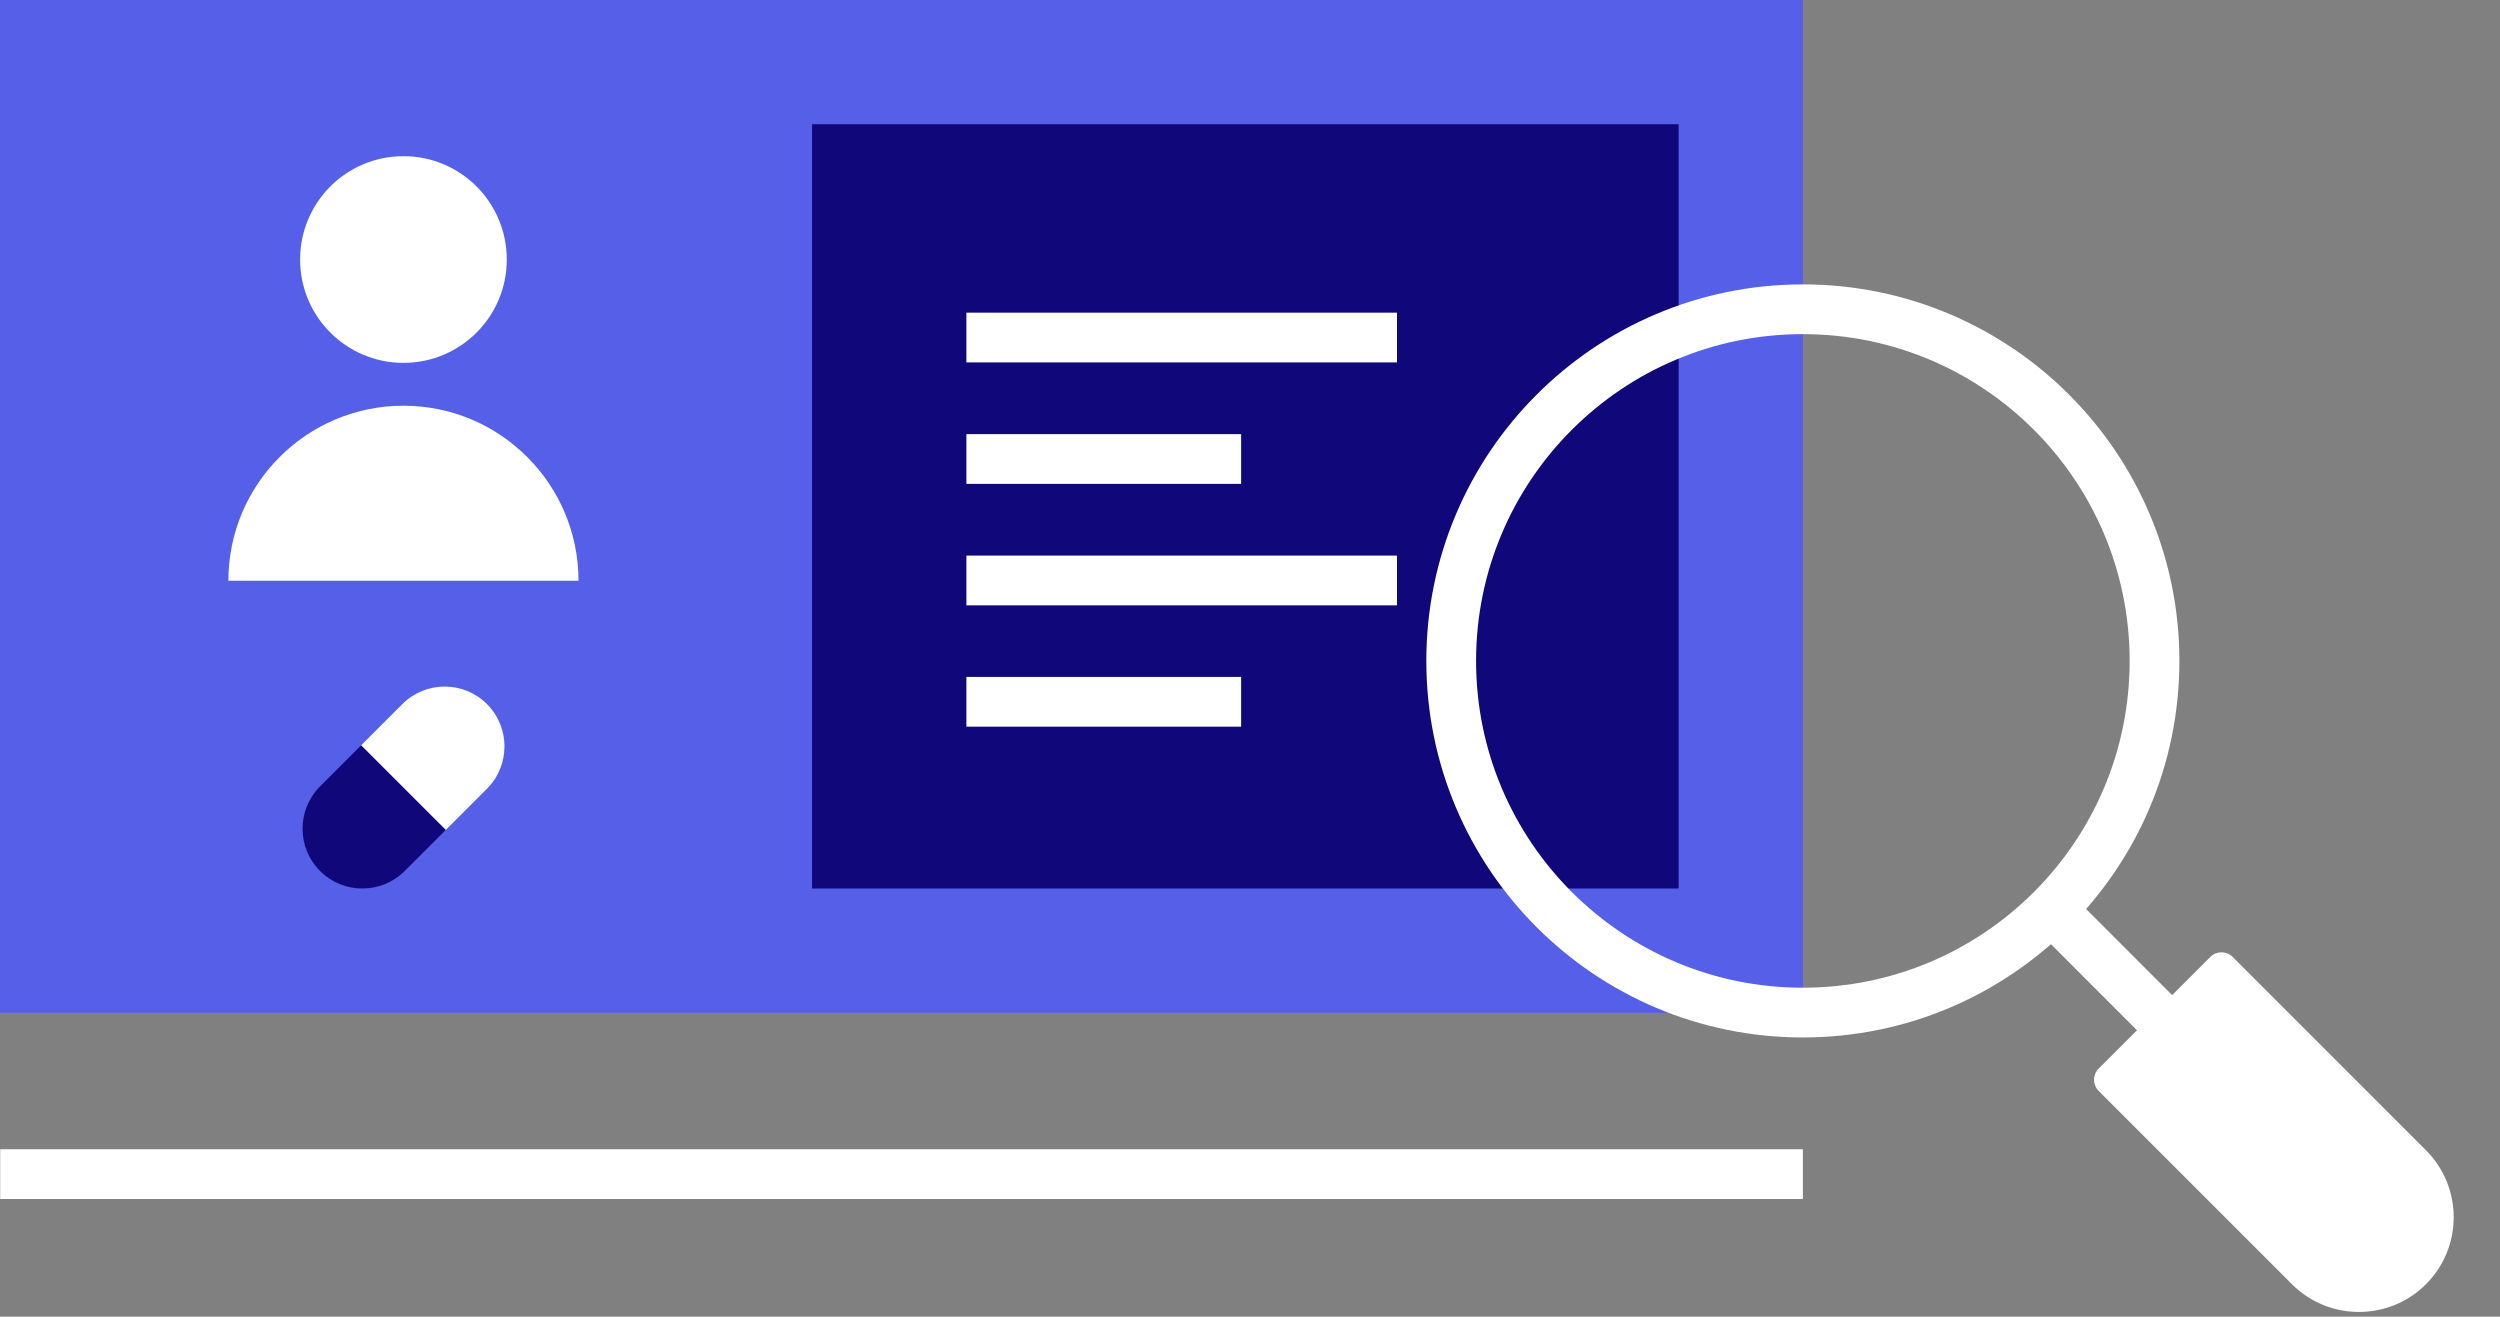 <?xml version="1.0" encoding="UTF-8"?> <svg xmlns="http://www.w3.org/2000/svg" width="150" height="79" viewBox="0 0 150 79" fill="none"><rect x="0" y="0" width="150" height="79" fill="#808080" stroke="none"/><g clip-path="url(#clip0_1636_4439)"><path d="M108.172 0H0.012V60.755H108.172V0Z" fill="#565FE8"></path><path d="M108.172 0H0.012V60.755H108.172V0Z" fill="#565FE8"></path><path d="M100.718 53.311V7.454L48.725 7.454V53.311H100.718Z" fill="#10077A"></path><path d="M19.204 47.183C17.803 48.584 17.803 50.86 19.204 52.26C20.604 53.661 22.88 53.661 24.28 52.26L26.75 49.791L21.673 44.714L19.204 47.183Z" fill="#10077A"></path><path d="M29.219 47.322C30.619 45.921 30.619 43.645 29.219 42.245C27.818 40.844 25.543 40.844 24.142 42.245L21.673 44.714L26.75 49.791L29.219 47.322Z" fill="white"></path><path d="M0.012 70.448H108.172" stroke="white" stroke-width="2.985" stroke-miterlimit="10"></path><path d="M108.172 60.755C119.825 60.755 129.271 51.309 129.271 39.656C129.271 28.003 119.825 18.556 108.172 18.556C96.519 18.556 87.072 28.003 87.072 39.656C87.072 51.309 96.519 60.755 108.172 60.755Z" stroke="white" stroke-width="2.985" stroke-miterlimit="10"></path><path d="M123.089 54.573L135.463 66.956" stroke="white" stroke-width="2.985" stroke-miterlimit="10"></path><path d="M125.921 64.115L132.619 57.417C132.99 57.046 133.589 57.046 133.961 57.417L145.558 69.014C147.773 71.229 147.779 74.832 145.558 77.054C143.342 79.269 139.74 79.275 137.518 77.054L125.921 65.457C125.55 65.086 125.55 64.486 125.921 64.115Z" fill="white"></path><path d="M57.984 20.252H83.82" stroke="white" stroke-width="2.985" stroke-miterlimit="10"></path><path d="M57.984 27.54H74.468" stroke="white" stroke-width="2.985" stroke-miterlimit="10"></path><path d="M57.984 34.828H83.82" stroke="white" stroke-width="2.985" stroke-miterlimit="10"></path><path d="M57.984 42.107H74.468" stroke="white" stroke-width="2.985" stroke-miterlimit="10"></path><path d="M30.407 15.571C30.407 18.999 27.634 21.772 24.207 21.772C20.779 21.772 18.006 18.999 18.006 15.571C18.006 12.144 20.779 9.37 24.207 9.37C27.634 9.37 30.407 12.144 30.407 15.571Z" fill="white"></path><path d="M13.703 34.846C13.703 29.042 18.411 24.343 24.207 24.343C30.002 24.343 34.71 29.042 34.71 34.846H13.703Z" fill="white"></path></g><defs><clipPath id="clip0_1636_4439"><rect width="150" height="78.704" fill="white"></rect></clipPath></defs></svg> 